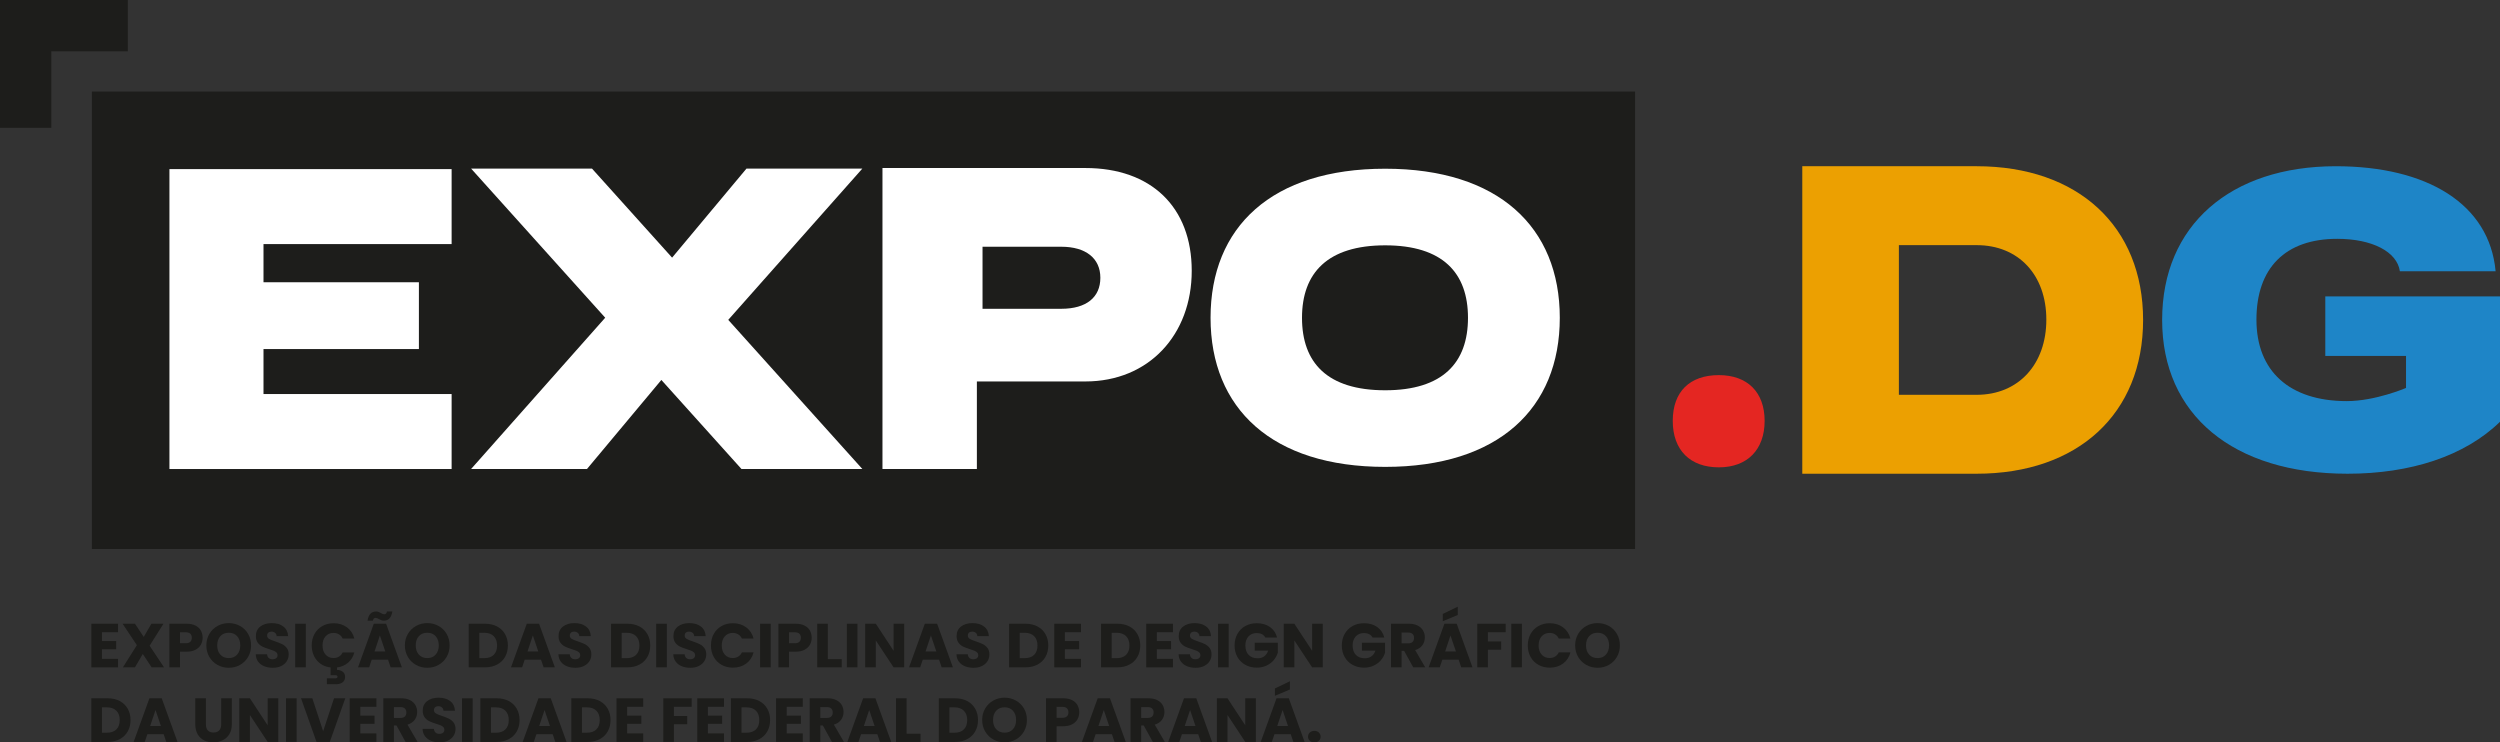 <svg xmlns="http://www.w3.org/2000/svg" id="Camada_2" data-name="Camada 2" viewBox="0 0 4879.22 1448.94"><rect x="0" y="0" width="4879.22" height="1448.94" fill="#333333" stroke="none"/><defs><style>      .cls-1 {        fill: #fff;      }      .cls-2 {        fill: #eca001;      }      .cls-3 {        fill: #1e85c7;      }      .cls-4 {        fill: #1d1d1b;      }      .cls-5 {        fill: #e42622;      }    </style></defs><g id="Camada_1-2" data-name="Camada 1"><g><rect class="cls-4" x="179.27" y="178.63" width="3011.94" height="892.9"></rect><g><path class="cls-4" d="M198.98,1233.93v17.22h27.77v16.01h-27.77v18.68h31.41v16.61h-52.15v-85.13h52.15v16.61h-31.41Z"></path><path class="cls-4" d="M295.99,1302.45l-17.34-26.07-15.28,26.07h-23.53l27.29-43.29-27.89-41.84h24.13l17.1,25.71,15.04-25.71h23.53l-27.04,42.93,28.13,42.2h-24.13Z"></path><path class="cls-4" d="M392.04,1258.24c-2.26,4.08-5.74,7.38-10.43,9.88-4.69,2.51-10.51,3.76-17.46,3.76h-12.85v30.56h-20.74v-85.13h33.59c6.79,0,12.53,1.17,17.22,3.52,4.69,2.35,8.21,5.58,10.55,9.7,2.34,4.12,3.52,8.85,3.52,14.19,0,4.93-1.13,9.44-3.4,13.52ZM371.42,1252.6c1.94-1.86,2.91-4.49,2.91-7.88s-.97-6.02-2.91-7.88c-1.94-1.86-4.89-2.79-8.85-2.79h-11.28v21.34h11.28c3.96,0,6.91-.93,8.85-2.79Z"></path><path class="cls-4" d="M424.48,1297.72c-6.67-3.72-11.97-8.91-15.89-15.58-3.92-6.67-5.88-14.17-5.88-22.5s1.96-15.81,5.88-22.44c3.92-6.63,9.22-11.8,15.89-15.52,6.67-3.72,14.01-5.58,22.01-5.58s15.34,1.86,22.01,5.58c6.67,3.72,11.92,8.89,15.77,15.52,3.84,6.63,5.76,14.11,5.76,22.44s-1.94,15.83-5.82,22.5c-3.88,6.67-9.14,11.87-15.77,15.58-6.63,3.72-13.95,5.58-21.95,5.58s-15.34-1.86-22.01-5.58ZM462.8,1277.59c4.08-4.53,6.12-10.51,6.12-17.95s-2.04-13.52-6.12-18.01c-4.08-4.49-9.52-6.73-16.31-6.73s-12.35,2.22-16.43,6.67c-4.08,4.45-6.12,10.47-6.12,18.07s2.04,13.52,6.12,18.01c4.08,4.49,9.56,6.73,16.43,6.73s12.23-2.26,16.31-6.79Z"></path><path class="cls-4" d="M515.62,1300.26c-4.93-2.02-8.87-5.01-11.82-8.97-2.95-3.96-4.51-8.73-4.67-14.31h22.07c.32,3.15,1.41,5.56,3.27,7.22,1.86,1.66,4.28,2.49,7.28,2.49s5.5-.71,7.28-2.12c1.78-1.41,2.67-3.37,2.67-5.88,0-2.1-.71-3.84-2.12-5.21-1.42-1.37-3.15-2.5-5.21-3.4-2.06-.89-4.99-1.9-8.79-3.03-5.5-1.7-9.99-3.4-13.46-5.09-3.48-1.7-6.47-4.2-8.97-7.52-2.51-3.31-3.76-7.64-3.76-12.98,0-7.92,2.87-14.13,8.61-18.62,5.74-4.49,13.22-6.73,22.44-6.73s16.94,2.24,22.68,6.73c5.74,4.49,8.81,10.73,9.22,18.74h-22.44c-.16-2.75-1.17-4.91-3.03-6.49-1.86-1.58-4.25-2.36-7.16-2.36-2.51,0-4.53.67-6.06,2-1.54,1.33-2.3,3.26-2.3,5.76,0,2.75,1.29,4.89,3.88,6.43,2.59,1.54,6.63,3.19,12.13,4.97,5.5,1.86,9.96,3.64,13.4,5.34,3.43,1.7,6.41,4.17,8.91,7.4,2.5,3.23,3.76,7.4,3.76,12.49s-1.23,9.26-3.7,13.22c-2.47,3.96-6.04,7.12-10.73,9.46-4.69,2.35-10.23,3.52-16.61,3.52s-11.81-1.01-16.74-3.03Z"></path><path class="cls-4" d="M596.87,1217.31v85.13h-20.74v-85.13h20.74Z"></path><path class="cls-4" d="M661.56,1281.47c3.11-1.86,5.52-4.57,7.22-8.13h22.8c-2.18,8.17-6.25,14.82-12.19,19.95-5.94,5.14-13.16,8.27-21.65,9.4v4.73c4.2,0,7.88,1.15,11.04,3.46s4.73,5.76,4.73,10.37-1.66,8.1-4.97,10.49c-3.32,2.38-7.28,3.58-11.88,3.58h-18.68v-11.4h15.89c1.62,0,2.83-.24,3.64-.73.81-.49,1.21-1.29,1.21-2.43s-.41-1.92-1.21-2.36c-.81-.45-2.02-.67-3.64-.67h-8.61v-15.04c-7.28-.81-13.7-3.13-19.28-6.97-5.58-3.84-9.91-8.87-12.98-15.1-3.07-6.22-4.61-13.18-4.61-20.86,0-8.41,1.82-15.91,5.46-22.5,3.64-6.59,8.71-11.72,15.22-15.4,6.51-3.68,13.89-5.52,22.13-5.52,10.11,0,18.75,2.67,25.95,8,7.19,5.34,12.01,12.61,14.43,21.83h-22.8c-1.7-3.56-4.1-6.26-7.22-8.13-3.11-1.86-6.65-2.79-10.61-2.79-6.39,0-11.56,2.22-15.52,6.67-3.96,4.45-5.94,10.39-5.94,17.83s1.98,13.38,5.94,17.83c3.96,4.45,9.13,6.67,15.52,6.67,3.96,0,7.5-.93,10.61-2.79Z"></path><path class="cls-4" d="M757.31,1287.41h-31.77l-5.09,15.04h-21.71l30.8-85.13h24.01l30.8,85.13h-21.95l-5.09-15.04ZM734.02,1193.42c1.78,0,3.33.26,4.67.79,1.33.53,2.97,1.31,4.91,2.36,1.46.81,2.63,1.39,3.52,1.76.89.36,1.82.55,2.79.55,2.99,0,4.73-1.82,5.21-5.46h10.67c-1.94,11.97-7.52,17.95-16.74,17.95-1.78,0-3.33-.26-4.67-.79-1.33-.52-2.97-1.31-4.91-2.36-1.46-.81-2.63-1.39-3.52-1.76-.89-.36-1.82-.55-2.79-.55-2.99,0-4.77,1.82-5.34,5.46h-10.55c1.94-11.96,7.52-17.95,16.74-17.95ZM751.97,1271.4l-10.55-31.17-10.43,31.17h20.98Z"></path><path class="cls-4" d="M811.94,1297.72c-6.67-3.72-11.97-8.91-15.89-15.58-3.92-6.67-5.88-14.17-5.88-22.5s1.96-15.81,5.88-22.44c3.92-6.63,9.22-11.8,15.89-15.52,6.67-3.72,14.01-5.58,22.01-5.58s15.34,1.86,22.01,5.58c6.67,3.72,11.92,8.89,15.77,15.52,3.84,6.63,5.76,14.11,5.76,22.44s-1.94,15.83-5.82,22.5c-3.88,6.67-9.14,11.87-15.77,15.58-6.63,3.72-13.95,5.58-21.95,5.58s-15.34-1.86-22.01-5.58ZM850.26,1277.59c4.08-4.53,6.12-10.51,6.12-17.95s-2.04-13.52-6.12-18.01c-4.08-4.49-9.52-6.73-16.31-6.73s-12.35,2.22-16.43,6.67c-4.08,4.45-6.12,10.47-6.12,18.07s2.04,13.52,6.12,18.01c4.08,4.49,9.56,6.73,16.43,6.73s12.23-2.26,16.31-6.79Z"></path><path class="cls-4" d="M970.14,1222.65c6.71,3.56,11.9,8.55,15.58,14.98,3.68,6.43,5.52,13.85,5.52,22.25s-1.84,15.73-5.52,22.19c-3.68,6.47-8.89,11.48-15.64,15.04-6.75,3.56-14.57,5.34-23.47,5.34h-31.89v-85.13h31.89c8.97,0,16.82,1.78,23.53,5.34ZM963.59,1278.07c4.37-4.28,6.55-10.35,6.55-18.19s-2.18-13.95-6.55-18.31c-4.37-4.37-10.47-6.55-18.31-6.55h-9.82v49.48h9.82c7.84,0,13.95-2.14,18.31-6.43Z"></path><path class="cls-4" d="M1055.88,1287.41h-31.77l-5.09,15.04h-21.71l30.8-85.13h24.01l30.8,85.13h-21.95l-5.09-15.04ZM1050.54,1271.4l-10.55-31.17-10.43,31.17h20.98Z"></path><path class="cls-4" d="M1106.33,1300.26c-4.93-2.02-8.87-5.01-11.82-8.97-2.95-3.96-4.51-8.73-4.67-14.31h22.07c.32,3.15,1.41,5.56,3.27,7.22,1.86,1.66,4.28,2.49,7.28,2.49s5.5-.71,7.28-2.12c1.78-1.41,2.67-3.37,2.67-5.88,0-2.1-.71-3.84-2.12-5.21-1.42-1.37-3.15-2.5-5.21-3.4-2.06-.89-4.99-1.9-8.79-3.03-5.5-1.7-9.99-3.4-13.46-5.09-3.48-1.7-6.47-4.2-8.97-7.52-2.51-3.31-3.76-7.64-3.76-12.98,0-7.92,2.87-14.13,8.61-18.62,5.74-4.49,13.22-6.73,22.44-6.73s16.94,2.24,22.68,6.73c5.74,4.49,8.81,10.73,9.22,18.74h-22.44c-.16-2.75-1.17-4.91-3.03-6.49-1.86-1.58-4.25-2.36-7.16-2.36-2.51,0-4.53.67-6.06,2-1.54,1.33-2.3,3.26-2.3,5.76,0,2.75,1.29,4.89,3.88,6.43,2.59,1.54,6.63,3.19,12.13,4.97,5.5,1.86,9.96,3.64,13.4,5.34,3.43,1.7,6.41,4.17,8.91,7.4,2.5,3.23,3.76,7.4,3.76,12.49s-1.23,9.26-3.7,13.22c-2.47,3.96-6.04,7.12-10.73,9.46-4.69,2.35-10.23,3.52-16.61,3.52s-11.81-1.01-16.74-3.03Z"></path><path class="cls-4" d="M1247.97,1222.65c6.71,3.56,11.9,8.55,15.58,14.98,3.68,6.43,5.52,13.85,5.52,22.25s-1.84,15.73-5.52,22.19c-3.68,6.47-8.89,11.48-15.64,15.04-6.75,3.56-14.57,5.34-23.47,5.34h-31.89v-85.13h31.89c8.97,0,16.82,1.78,23.53,5.34ZM1241.42,1278.07c4.37-4.28,6.55-10.35,6.55-18.19s-2.18-13.95-6.55-18.31c-4.37-4.37-10.47-6.55-18.31-6.55h-9.82v49.48h9.82c7.84,0,13.95-2.14,18.31-6.43Z"></path><path class="cls-4" d="M1301.45,1217.31v85.13h-20.74v-85.13h20.74Z"></path><path class="cls-4" d="M1330.56,1300.26c-4.93-2.02-8.87-5.01-11.82-8.97-2.95-3.96-4.51-8.73-4.67-14.31h22.07c.32,3.15,1.41,5.56,3.27,7.22,1.86,1.66,4.28,2.49,7.28,2.49s5.5-.71,7.28-2.12c1.78-1.41,2.67-3.37,2.67-5.88,0-2.1-.71-3.84-2.12-5.21-1.42-1.37-3.15-2.5-5.21-3.4-2.06-.89-4.99-1.9-8.79-3.03-5.5-1.7-9.99-3.4-13.46-5.09-3.48-1.7-6.47-4.2-8.97-7.52-2.51-3.31-3.76-7.64-3.76-12.98,0-7.92,2.87-14.13,8.61-18.62,5.74-4.49,13.22-6.73,22.44-6.73s16.94,2.24,22.68,6.73c5.74,4.49,8.81,10.73,9.22,18.74h-22.44c-.16-2.75-1.17-4.91-3.03-6.49-1.86-1.58-4.25-2.36-7.16-2.36-2.51,0-4.53.67-6.06,2-1.54,1.33-2.3,3.26-2.3,5.76,0,2.75,1.29,4.89,3.88,6.43,2.59,1.54,6.63,3.19,12.13,4.97,5.5,1.86,9.96,3.64,13.4,5.34,3.43,1.7,6.41,4.17,8.91,7.4,2.5,3.23,3.76,7.4,3.76,12.49s-1.23,9.26-3.7,13.22c-2.47,3.96-6.04,7.12-10.73,9.46-4.69,2.35-10.23,3.52-16.61,3.52s-11.81-1.01-16.74-3.03Z"></path><path class="cls-4" d="M1393.01,1237.26c3.64-6.59,8.71-11.72,15.22-15.4,6.51-3.68,13.89-5.52,22.13-5.52,10.11,0,18.75,2.67,25.95,8,7.19,5.34,12.01,12.61,14.43,21.83h-22.8c-1.7-3.56-4.1-6.26-7.22-8.13-3.11-1.86-6.65-2.79-10.61-2.79-6.39,0-11.56,2.22-15.52,6.67-3.96,4.45-5.94,10.39-5.94,17.83s1.98,13.38,5.94,17.83c3.96,4.45,9.13,6.67,15.52,6.67,3.96,0,7.5-.93,10.61-2.79,3.11-1.86,5.52-4.57,7.22-8.13h22.8c-2.43,9.22-7.24,16.47-14.43,21.77-7.2,5.3-15.85,7.94-25.95,7.94-8.25,0-15.63-1.84-22.13-5.52-6.51-3.68-11.58-8.79-15.22-15.34-3.64-6.55-5.46-14.03-5.46-22.44s1.82-15.91,5.46-22.5Z"></path><path class="cls-4" d="M1504.22,1217.31v85.13h-20.74v-85.13h20.74Z"></path><path class="cls-4" d="M1580.74,1258.24c-2.26,4.08-5.74,7.38-10.43,9.88-4.69,2.51-10.51,3.76-17.46,3.76h-12.85v30.56h-20.74v-85.13h33.59c6.79,0,12.53,1.17,17.22,3.52,4.69,2.35,8.21,5.58,10.55,9.7,2.34,4.12,3.52,8.85,3.52,14.19,0,4.93-1.13,9.44-3.4,13.52ZM1560.12,1252.6c1.94-1.86,2.91-4.49,2.91-7.88s-.97-6.02-2.91-7.88c-1.94-1.86-4.89-2.79-8.85-2.79h-11.28v21.34h11.28c3.96,0,6.91-.93,8.85-2.79Z"></path><path class="cls-4" d="M1615.66,1286.44h27.17v16.01h-47.9v-85.13h20.74v69.13Z"></path><path class="cls-4" d="M1673.51,1217.31v85.13h-20.74v-85.13h20.74Z"></path><path class="cls-4" d="M1764.71,1302.45h-20.74l-34.68-52.51v52.51h-20.74v-85.13h20.74l34.68,52.75v-52.75h20.74v85.13Z"></path><path class="cls-4" d="M1832.74,1287.41h-31.77l-5.09,15.04h-21.71l30.8-85.13h24.01l30.8,85.13h-21.95l-5.09-15.04ZM1827.4,1271.4l-10.55-31.17-10.43,31.17h20.98Z"></path><path class="cls-4" d="M1883.19,1300.26c-4.93-2.02-8.87-5.01-11.82-8.97-2.95-3.96-4.51-8.73-4.67-14.31h22.07c.32,3.15,1.41,5.56,3.27,7.22,1.86,1.66,4.28,2.49,7.28,2.49s5.5-.71,7.28-2.12c1.78-1.41,2.67-3.37,2.67-5.88,0-2.1-.71-3.84-2.12-5.21-1.42-1.37-3.15-2.5-5.21-3.4-2.06-.89-4.99-1.9-8.79-3.03-5.5-1.7-9.99-3.4-13.46-5.09-3.48-1.7-6.47-4.2-8.97-7.52-2.51-3.31-3.76-7.64-3.76-12.98,0-7.92,2.87-14.13,8.61-18.62,5.74-4.49,13.22-6.73,22.44-6.73s16.94,2.24,22.68,6.73c5.74,4.49,8.81,10.73,9.22,18.74h-22.44c-.16-2.75-1.17-4.91-3.03-6.49-1.86-1.58-4.25-2.36-7.16-2.36-2.51,0-4.53.67-6.06,2-1.54,1.33-2.3,3.26-2.3,5.76,0,2.75,1.29,4.89,3.88,6.43,2.59,1.54,6.63,3.19,12.13,4.97,5.5,1.86,9.96,3.64,13.4,5.34,3.43,1.7,6.41,4.17,8.91,7.4,2.5,3.23,3.76,7.4,3.76,12.49s-1.23,9.26-3.7,13.22c-2.47,3.96-6.04,7.12-10.73,9.46-4.69,2.35-10.23,3.52-16.61,3.52s-11.81-1.01-16.74-3.03Z"></path><path class="cls-4" d="M2024.83,1222.65c6.71,3.56,11.9,8.55,15.58,14.98,3.68,6.43,5.52,13.85,5.52,22.25s-1.84,15.73-5.52,22.19c-3.68,6.47-8.89,11.48-15.64,15.04-6.75,3.56-14.57,5.34-23.47,5.34h-31.89v-85.13h31.89c8.97,0,16.82,1.78,23.53,5.34ZM2018.28,1278.07c4.37-4.28,6.55-10.35,6.55-18.19s-2.18-13.95-6.55-18.31c-4.37-4.37-10.47-6.55-18.31-6.55h-9.82v49.48h9.82c7.84,0,13.95-2.14,18.31-6.43Z"></path><path class="cls-4" d="M2078.31,1233.93v17.22h27.77v16.01h-27.77v18.68h31.41v16.61h-52.15v-85.13h52.15v16.61h-31.41Z"></path><path class="cls-4" d="M2204.31,1222.65c6.71,3.56,11.9,8.55,15.58,14.98,3.68,6.43,5.52,13.85,5.52,22.25s-1.84,15.73-5.52,22.19c-3.68,6.47-8.89,11.48-15.64,15.04-6.75,3.56-14.57,5.34-23.47,5.34h-31.89v-85.13h31.89c8.97,0,16.82,1.78,23.53,5.34ZM2197.76,1278.07c4.37-4.28,6.55-10.35,6.55-18.19s-2.18-13.95-6.55-18.31c-4.37-4.37-10.47-6.55-18.31-6.55h-9.82v49.48h9.82c7.84,0,13.95-2.14,18.31-6.43Z"></path><path class="cls-4" d="M2257.79,1233.93v17.22h27.77v16.01h-27.77v18.68h31.41v16.61h-52.15v-85.13h52.15v16.61h-31.41Z"></path><path class="cls-4" d="M2316.73,1300.26c-4.93-2.02-8.87-5.01-11.82-8.97-2.95-3.96-4.51-8.73-4.67-14.31h22.07c.32,3.15,1.41,5.56,3.27,7.22,1.86,1.66,4.28,2.49,7.28,2.49s5.5-.71,7.28-2.12c1.78-1.41,2.67-3.37,2.67-5.88,0-2.1-.71-3.84-2.12-5.21-1.42-1.37-3.15-2.5-5.21-3.4-2.06-.89-4.99-1.9-8.79-3.03-5.5-1.7-9.99-3.4-13.46-5.09-3.48-1.7-6.47-4.2-8.97-7.52-2.51-3.31-3.76-7.64-3.76-12.98,0-7.92,2.87-14.13,8.61-18.62,5.74-4.49,13.22-6.73,22.44-6.73s16.94,2.24,22.68,6.73c5.74,4.49,8.81,10.73,9.22,18.74h-22.44c-.16-2.75-1.17-4.91-3.03-6.49-1.86-1.58-4.25-2.36-7.16-2.36-2.51,0-4.53.67-6.06,2-1.54,1.33-2.3,3.26-2.3,5.76,0,2.75,1.29,4.89,3.88,6.43,2.59,1.54,6.63,3.19,12.13,4.97,5.5,1.86,9.96,3.64,13.4,5.34,3.43,1.7,6.41,4.17,8.91,7.4,2.5,3.23,3.76,7.4,3.76,12.49s-1.23,9.26-3.7,13.22c-2.47,3.96-6.04,7.12-10.73,9.46-4.69,2.35-10.23,3.52-16.61,3.52s-11.81-1.01-16.74-3.03Z"></path><path class="cls-4" d="M2397.98,1217.31v85.13h-20.74v-85.13h20.74Z"></path><path class="cls-4" d="M2469.53,1244.24c-1.54-2.83-3.74-4.99-6.61-6.49-2.87-1.5-6.25-2.24-10.13-2.24-6.71,0-12.09,2.2-16.13,6.61-4.04,4.41-6.06,10.29-6.06,17.65,0,7.84,2.12,13.97,6.37,18.37,4.25,4.41,10.08,6.61,17.52,6.61,5.09,0,9.4-1.29,12.92-3.88,3.52-2.59,6.08-6.31,7.7-11.16h-26.32v-15.28h45.11v19.28c-1.54,5.17-4.14,9.99-7.82,14.43-3.68,4.45-8.35,8.05-14.01,10.79-5.66,2.75-12.05,4.12-19.16,4.12-8.41,0-15.91-1.84-22.5-5.52-6.59-3.68-11.72-8.79-15.4-15.34-3.68-6.55-5.52-14.03-5.52-22.44s1.84-15.91,5.52-22.5c3.68-6.59,8.79-11.72,15.34-15.4,6.55-3.68,14.03-5.52,22.44-5.52,10.19,0,18.78,2.47,25.77,7.4,6.99,4.93,11.62,11.76,13.89,20.5h-22.92Z"></path><path class="cls-4" d="M2581.58,1302.45h-20.74l-34.68-52.51v52.51h-20.74v-85.13h20.74l34.68,52.75v-52.75h20.74v85.13Z"></path><path class="cls-4" d="M2678.84,1244.24c-1.54-2.83-3.74-4.99-6.61-6.49-2.87-1.5-6.25-2.24-10.13-2.24-6.71,0-12.09,2.2-16.13,6.61-4.04,4.41-6.06,10.29-6.06,17.65,0,7.84,2.12,13.97,6.37,18.37,4.25,4.41,10.08,6.61,17.52,6.61,5.09,0,9.4-1.29,12.92-3.88,3.52-2.59,6.08-6.31,7.7-11.16h-26.32v-15.28h45.11v19.28c-1.54,5.17-4.14,9.99-7.82,14.43-3.68,4.45-8.35,8.05-14.01,10.79-5.66,2.75-12.05,4.12-19.16,4.12-8.41,0-15.91-1.84-22.5-5.52-6.59-3.68-11.72-8.79-15.4-15.34-3.68-6.55-5.52-14.03-5.52-22.44s1.84-15.91,5.52-22.5c3.68-6.59,8.79-11.72,15.34-15.4,6.55-3.68,14.03-5.52,22.44-5.52,10.19,0,18.78,2.47,25.77,7.4,6.99,4.93,11.62,11.76,13.89,20.5h-22.92Z"></path><path class="cls-4" d="M2758.16,1302.45l-17.71-32.14h-4.97v32.14h-20.74v-85.13h34.81c6.71,0,12.43,1.17,17.16,3.52,4.73,2.35,8.27,5.56,10.61,9.64,2.34,4.08,3.52,8.63,3.52,13.64,0,5.66-1.6,10.71-4.79,15.16-3.2,4.45-7.9,7.6-14.13,9.46l19.65,33.71h-23.41ZM2735.48,1255.64h12.85c3.8,0,6.65-.93,8.55-2.79,1.9-1.86,2.85-4.49,2.85-7.88s-.95-5.78-2.85-7.64c-1.9-1.86-4.75-2.79-8.55-2.79h-12.85v21.1Z"></path><path class="cls-4" d="M2846.8,1287.41h-31.77l-5.09,15.04h-21.71l30.8-85.13h24.01l30.8,85.13h-21.95l-5.09-15.04ZM2845.11,1200.21l-29.23,12.25v-14.31l29.23-14.07v16.13ZM2841.47,1271.4l-10.55-31.17-10.43,31.17h20.98Z"></path><path class="cls-4" d="M2938.61,1217.31v16.61h-34.68v17.95h25.95v16.13h-25.95v34.44h-20.74v-85.13h55.42Z"></path><path class="cls-4" d="M2970.26,1217.31v85.13h-20.74v-85.13h20.74Z"></path><path class="cls-4" d="M2987.24,1237.26c3.64-6.59,8.71-11.72,15.22-15.4,6.51-3.68,13.89-5.52,22.13-5.52,10.11,0,18.75,2.67,25.95,8,7.19,5.34,12.01,12.61,14.43,21.83h-22.8c-1.7-3.56-4.1-6.26-7.22-8.13-3.11-1.86-6.65-2.79-10.61-2.79-6.39,0-11.56,2.22-15.52,6.67-3.96,4.45-5.94,10.39-5.94,17.83s1.98,13.38,5.94,17.83c3.96,4.45,9.13,6.67,15.52,6.67,3.96,0,7.5-.93,10.61-2.79,3.11-1.86,5.52-4.57,7.22-8.13h22.8c-2.43,9.22-7.24,16.47-14.43,21.77-7.2,5.3-15.85,7.94-25.95,7.94-8.25,0-15.63-1.84-22.13-5.52-6.51-3.68-11.58-8.79-15.22-15.34-3.64-6.55-5.46-14.03-5.46-22.44s1.82-15.91,5.46-22.5Z"></path><path class="cls-4" d="M3095.96,1297.72c-6.67-3.72-11.97-8.91-15.89-15.58-3.92-6.67-5.88-14.17-5.88-22.5s1.96-15.81,5.88-22.44c3.92-6.63,9.22-11.8,15.89-15.52,6.67-3.72,14.01-5.58,22.01-5.58s15.34,1.86,22.01,5.58c6.67,3.72,11.92,8.89,15.77,15.52,3.84,6.63,5.76,14.11,5.76,22.44s-1.94,15.83-5.82,22.5c-3.88,6.67-9.14,11.87-15.77,15.58-6.63,3.72-13.95,5.58-21.95,5.58s-15.34-1.86-22.01-5.58ZM3134.28,1277.59c4.08-4.53,6.12-10.51,6.12-17.95s-2.04-13.52-6.12-18.01c-4.08-4.49-9.52-6.73-16.31-6.73s-12.35,2.22-16.43,6.67c-4.08,4.45-6.12,10.47-6.12,18.07s2.04,13.52,6.12,18.01c4.08,4.49,9.56,6.73,16.43,6.73s12.23-2.26,16.31-6.79Z"></path><path class="cls-4" d="M233.66,1368.18c6.71,3.56,11.9,8.55,15.58,14.98,3.68,6.43,5.52,13.85,5.52,22.25s-1.84,15.73-5.52,22.19c-3.68,6.47-8.89,11.48-15.64,15.04-6.75,3.56-14.57,5.34-23.47,5.34h-31.89v-85.13h31.89c8.97,0,16.82,1.78,23.53,5.34ZM227.11,1423.6c4.37-4.28,6.55-10.35,6.55-18.19s-2.18-13.95-6.55-18.31c-4.37-4.37-10.47-6.55-18.31-6.55h-9.82v49.48h9.82c7.84,0,13.95-2.14,18.31-6.43Z"></path><path class="cls-4" d="M319.4,1432.94h-31.77l-5.09,15.04h-21.71l30.8-85.13h24.01l30.8,85.13h-21.95l-5.09-15.04ZM314.06,1416.93l-10.55-31.17-10.43,31.17h20.98Z"></path><path class="cls-4" d="M401.86,1362.84v50.93c0,5.09,1.25,9.02,3.76,11.76,2.5,2.75,6.18,4.12,11.04,4.12s8.57-1.37,11.16-4.12c2.59-2.75,3.88-6.67,3.88-11.76v-50.93h20.74v50.81c0,7.6-1.62,14.03-4.85,19.28-3.23,5.26-7.58,9.22-13.04,11.88-5.46,2.67-11.54,4-18.25,4s-12.71-1.31-18.01-3.94c-5.3-2.63-9.48-6.59-12.55-11.88-3.07-5.29-4.61-11.74-4.61-19.34v-50.81h20.74Z"></path><path class="cls-4" d="M543.14,1447.97h-20.74l-34.68-52.51v52.51h-20.74v-85.13h20.74l34.68,52.75v-52.75h20.74v85.13Z"></path><path class="cls-4" d="M578.92,1362.84v85.13h-20.74v-85.13h20.74Z"></path><path class="cls-4" d="M673.87,1362.84l-30.2,85.13h-25.95l-30.2-85.13h22.07l21.1,64.27,21.22-64.27h21.95Z"></path><path class="cls-4" d="M703.22,1379.45v17.22h27.77v16.01h-27.77v18.68h31.41v16.61h-52.15v-85.13h52.15v16.61h-31.41Z"></path><path class="cls-4" d="M791.51,1447.97l-17.71-32.14h-4.97v32.14h-20.74v-85.13h34.81c6.71,0,12.43,1.17,17.16,3.52,4.73,2.35,8.27,5.56,10.61,9.64,2.34,4.08,3.52,8.63,3.52,13.64,0,5.66-1.6,10.71-4.79,15.16-3.2,4.45-7.9,7.6-14.13,9.46l19.65,33.71h-23.41ZM768.83,1401.16h12.85c3.8,0,6.65-.93,8.55-2.79,1.9-1.86,2.85-4.49,2.85-7.88s-.95-5.78-2.85-7.64c-1.9-1.86-4.75-2.79-8.55-2.79h-12.85v21.1Z"></path><path class="cls-4" d="M841.23,1445.79c-4.93-2.02-8.87-5.01-11.82-8.97-2.95-3.96-4.51-8.73-4.67-14.31h22.07c.32,3.15,1.41,5.56,3.27,7.22,1.86,1.66,4.28,2.49,7.28,2.49s5.5-.71,7.28-2.12c1.78-1.41,2.67-3.37,2.67-5.88,0-2.1-.71-3.84-2.12-5.21-1.42-1.37-3.15-2.5-5.21-3.4-2.06-.89-4.99-1.9-8.79-3.03-5.5-1.7-9.99-3.4-13.46-5.09-3.48-1.7-6.47-4.2-8.97-7.52-2.51-3.31-3.76-7.64-3.76-12.98,0-7.92,2.87-14.13,8.61-18.62,5.74-4.49,13.22-6.73,22.44-6.73s16.94,2.24,22.68,6.73c5.74,4.49,8.81,10.73,9.22,18.74h-22.44c-.16-2.75-1.17-4.91-3.03-6.49-1.86-1.58-4.25-2.36-7.16-2.36-2.51,0-4.53.67-6.06,2-1.54,1.33-2.3,3.26-2.3,5.76,0,2.75,1.29,4.89,3.88,6.43,2.59,1.54,6.63,3.19,12.13,4.97,5.5,1.86,9.96,3.64,13.4,5.34,3.43,1.7,6.41,4.17,8.91,7.4,2.5,3.23,3.76,7.4,3.76,12.49s-1.23,9.26-3.7,13.22c-2.47,3.96-6.04,7.12-10.73,9.46-4.69,2.35-10.23,3.52-16.61,3.52s-11.81-1.01-16.74-3.03Z"></path><path class="cls-4" d="M922.48,1362.84v85.13h-20.74v-85.13h20.74Z"></path><path class="cls-4" d="M992.94,1368.18c6.71,3.56,11.9,8.55,15.58,14.98,3.68,6.43,5.52,13.85,5.52,22.25s-1.84,15.73-5.52,22.19c-3.68,6.47-8.89,11.48-15.64,15.04-6.75,3.56-14.57,5.34-23.47,5.34h-31.89v-85.13h31.89c8.97,0,16.82,1.78,23.53,5.34ZM986.39,1423.6c4.37-4.28,6.55-10.35,6.55-18.19s-2.18-13.95-6.55-18.31c-4.37-4.37-10.47-6.55-18.31-6.55h-9.82v49.48h9.82c7.84,0,13.95-2.14,18.31-6.43Z"></path><path class="cls-4" d="M1078.68,1432.94h-31.77l-5.09,15.04h-21.71l30.8-85.13h24.01l30.8,85.13h-21.95l-5.09-15.04ZM1073.34,1416.93l-10.55-31.17-10.43,31.17h20.98Z"></path><path class="cls-4" d="M1170.48,1368.18c6.71,3.56,11.9,8.55,15.58,14.98,3.68,6.43,5.52,13.85,5.52,22.25s-1.84,15.73-5.52,22.19c-3.68,6.47-8.89,11.48-15.64,15.04-6.75,3.56-14.57,5.34-23.47,5.34h-31.89v-85.13h31.89c8.97,0,16.82,1.78,23.53,5.34ZM1163.93,1423.6c4.37-4.28,6.55-10.35,6.55-18.19s-2.18-13.95-6.55-18.31c-4.37-4.37-10.47-6.55-18.31-6.55h-9.82v49.48h9.82c7.84,0,13.95-2.14,18.31-6.43Z"></path><path class="cls-4" d="M1223.96,1379.45v17.22h27.77v16.01h-27.77v18.68h31.41v16.61h-52.15v-85.13h52.15v16.61h-31.41Z"></path><path class="cls-4" d="M1349.96,1362.84v16.61h-34.68v17.95h25.95v16.13h-25.95v34.44h-20.74v-85.13h55.42Z"></path><path class="cls-4" d="M1381.61,1379.45v17.22h27.77v16.01h-27.77v18.68h31.41v16.61h-52.15v-85.13h52.15v16.61h-31.41Z"></path><path class="cls-4" d="M1481.9,1368.18c6.71,3.56,11.9,8.55,15.58,14.98,3.68,6.43,5.52,13.85,5.52,22.25s-1.84,15.73-5.52,22.19c-3.68,6.47-8.89,11.48-15.64,15.04-6.75,3.56-14.57,5.34-23.47,5.34h-31.89v-85.13h31.89c8.97,0,16.82,1.78,23.53,5.34ZM1475.35,1423.6c4.37-4.28,6.55-10.35,6.55-18.19s-2.18-13.95-6.55-18.31c-4.37-4.37-10.47-6.55-18.31-6.55h-9.82v49.48h9.82c7.84,0,13.95-2.14,18.31-6.43Z"></path><path class="cls-4" d="M1535.38,1379.45v17.22h27.77v16.01h-27.77v18.68h31.41v16.61h-52.15v-85.13h52.15v16.61h-31.41Z"></path><path class="cls-4" d="M1623.67,1447.97l-17.71-32.14h-4.97v32.14h-20.74v-85.13h34.81c6.71,0,12.43,1.17,17.16,3.52,4.73,2.35,8.27,5.56,10.61,9.64,2.34,4.08,3.52,8.63,3.52,13.64,0,5.66-1.6,10.71-4.79,15.16-3.2,4.45-7.9,7.6-14.13,9.46l19.65,33.71h-23.41ZM1600.99,1401.16h12.85c3.8,0,6.65-.93,8.55-2.79,1.9-1.86,2.85-4.49,2.85-7.88s-.95-5.78-2.85-7.64c-1.9-1.86-4.75-2.79-8.55-2.79h-12.85v21.1Z"></path><path class="cls-4" d="M1712.31,1432.94h-31.77l-5.09,15.04h-21.71l30.8-85.13h24.01l30.8,85.13h-21.95l-5.09-15.04ZM1706.98,1416.93l-10.55-31.17-10.43,31.17h20.98Z"></path><path class="cls-4" d="M1769.43,1431.97h27.17v16.01h-47.9v-85.13h20.74v69.13Z"></path><path class="cls-4" d="M1887.67,1368.18c6.71,3.56,11.9,8.55,15.58,14.98,3.68,6.43,5.52,13.85,5.52,22.25s-1.84,15.73-5.52,22.19c-3.68,6.47-8.89,11.48-15.64,15.04-6.75,3.56-14.57,5.34-23.47,5.34h-31.89v-85.13h31.89c8.97,0,16.82,1.78,23.53,5.34ZM1881.12,1423.6c4.37-4.28,6.55-10.35,6.55-18.19s-2.18-13.95-6.55-18.31c-4.37-4.37-10.47-6.55-18.31-6.55h-9.82v49.48h9.82c7.84,0,13.95-2.14,18.31-6.43Z"></path><path class="cls-4" d="M1938.67,1443.24c-6.67-3.72-11.97-8.91-15.89-15.58-3.92-6.67-5.88-14.17-5.88-22.5s1.96-15.81,5.88-22.44c3.92-6.63,9.22-11.8,15.89-15.52,6.67-3.72,14.01-5.58,22.01-5.58s15.34,1.86,22.01,5.58c6.67,3.72,11.92,8.89,15.77,15.52,3.84,6.63,5.76,14.11,5.76,22.44s-1.94,15.83-5.82,22.5c-3.88,6.67-9.14,11.87-15.77,15.58-6.63,3.72-13.95,5.58-21.95,5.58s-15.34-1.86-22.01-5.58ZM1976.99,1423.11c4.08-4.53,6.12-10.51,6.12-17.95s-2.04-13.52-6.12-18.01c-4.08-4.49-9.52-6.73-16.31-6.73s-12.35,2.22-16.43,6.67c-4.08,4.45-6.12,10.47-6.12,18.07s2.04,13.52,6.12,18.01c4.08,4.49,9.56,6.73,16.43,6.73s12.23-2.26,16.31-6.79Z"></path><path class="cls-4" d="M2102.93,1403.77c-2.26,4.08-5.74,7.38-10.43,9.88-4.69,2.51-10.51,3.76-17.46,3.76h-12.85v30.56h-20.74v-85.13h33.59c6.79,0,12.53,1.17,17.22,3.52,4.69,2.35,8.21,5.58,10.55,9.7,2.34,4.12,3.52,8.85,3.52,14.19,0,4.93-1.13,9.44-3.4,13.52ZM2082.31,1398.13c1.94-1.86,2.91-4.49,2.91-7.88s-.97-6.02-2.91-7.88c-1.94-1.86-4.89-2.79-8.85-2.79h-11.28v21.34h11.28c3.96,0,6.91-.93,8.85-2.79Z"></path><path class="cls-4" d="M2170.11,1432.94h-31.77l-5.09,15.04h-21.71l30.8-85.13h24.01l30.8,85.13h-21.95l-5.09-15.04ZM2164.77,1416.93l-10.55-31.17-10.43,31.17h20.98Z"></path><path class="cls-4" d="M2249.91,1447.97l-17.71-32.14h-4.97v32.14h-20.74v-85.13h34.81c6.71,0,12.43,1.17,17.16,3.52,4.73,2.35,8.27,5.56,10.61,9.64,2.34,4.08,3.52,8.63,3.52,13.64,0,5.66-1.6,10.71-4.79,15.16-3.2,4.45-7.9,7.6-14.13,9.46l19.65,33.71h-23.41ZM2227.23,1401.16h12.85c3.8,0,6.65-.93,8.55-2.79,1.9-1.86,2.85-4.49,2.85-7.88s-.95-5.78-2.85-7.64c-1.9-1.86-4.75-2.79-8.55-2.79h-12.85v21.1Z"></path><path class="cls-4" d="M2338.56,1432.94h-31.77l-5.09,15.04h-21.71l30.8-85.13h24.01l30.8,85.13h-21.95l-5.09-15.04ZM2333.22,1416.93l-10.55-31.17-10.43,31.17h20.98Z"></path><path class="cls-4" d="M2451.1,1447.97h-20.74l-34.68-52.51v52.51h-20.74v-85.13h20.74l34.68,52.75v-52.75h20.74v85.13Z"></path><path class="cls-4" d="M2519.13,1432.94h-31.77l-5.09,15.04h-21.71l30.8-85.13h24.01l30.8,85.13h-21.95l-5.09-15.04ZM2517.43,1345.74l-29.23,12.25v-14.31l29.23-14.07v16.13ZM2513.8,1416.93l-10.55-31.17-10.43,31.17h20.98Z"></path><path class="cls-4" d="M2556.3,1445.73c-2.3-2.14-3.46-4.79-3.46-7.94s1.15-5.94,3.46-8.13c2.3-2.18,5.27-3.27,8.91-3.27s6.49,1.09,8.79,3.27c2.3,2.18,3.46,4.89,3.46,8.13s-1.15,5.8-3.46,7.94c-2.3,2.14-5.24,3.21-8.79,3.21s-6.61-1.07-8.91-3.21Z"></path></g><path class="cls-1" d="M330.69,330.05h550.73v146.33h-367.15v74.49h303.3v130.37h-303.3v87.8h367.15v146.33H330.69V330.05Z"></path><path class="cls-1" d="M1290.77,741.55l-145.2,173.82h-226.16l261.77-295.28-261.77-291.1h235.94l156.37,173.84,145.2-173.84h226.16l-261.77,295.28,261.77,291.1h-235.94l-156.37-173.82Z"></path><path class="cls-1" d="M1722.3,327.92h396c128.18,0,207.58,75.94,207.58,200.61s-83.6,215.95-207.58,215.95h-211.75v170.89h-184.25V327.92ZM2071.35,602.65c49,0,76.2-22.44,76.2-60.55s-28.56-60.55-76.2-60.55h-153.76v121.11h153.76Z"></path><path class="cls-1" d="M2703.44,329.29c220.9,0,340.79,113.82,340.79,290.96s-119.88,290.96-340.79,290.96-340.82-113.82-340.82-290.96,119.2-290.96,340.82-290.96ZM2703.44,761.69c112.45,0,161.62-53.88,161.62-141.44s-49.17-141.44-161.62-141.44-162.33,53.88-162.33,141.44,49.17,141.44,162.33,141.44Z"></path><g><path class="cls-5" d="M3354.68,732.12c55.9,0,89.32,33.42,89.32,89.32s-33.42,90.66-89.32,90.66-89.99-33.42-89.99-90.66,33.42-89.32,89.99-89.32Z"></path><path class="cls-2" d="M3517.49,324.42h340.09c197.91,0,325.08,117.16,325.08,300.07s-127.17,300.07-325.08,300.07h-340.09V324.42ZM3857.82,770.54c81.61,0,135.99-59.46,135.99-146.78s-54.39-145.32-135.99-145.32h-151.79v292.1h151.79Z"></path><path class="cls-3" d="M4695.82,757.14v-62.47h-157.57v-116.24h340.98v244.72c-69,67.36-175.28,101.41-297.55,101.41-223.63,0-361.86-115.32-361.86-300.09s133.36-300.04,338.95-300.04c179.17,0,300.04,74.32,311.86,204.93h-186.81c-5.6-38.25-54.18-63.25-122.28-63.25-101.41,0-157.68,56.95-157.68,157.68s64.59,159.04,176.46,159.04c55.54,0,115.5-25.68,115.5-25.68Z"></path></g><polygon class="cls-4" points="100.13 249.48 100.13 100.13 249.48 100.13 249.48 0 0 0 0 249.48 100.13 249.48"></polygon></g></g></svg>